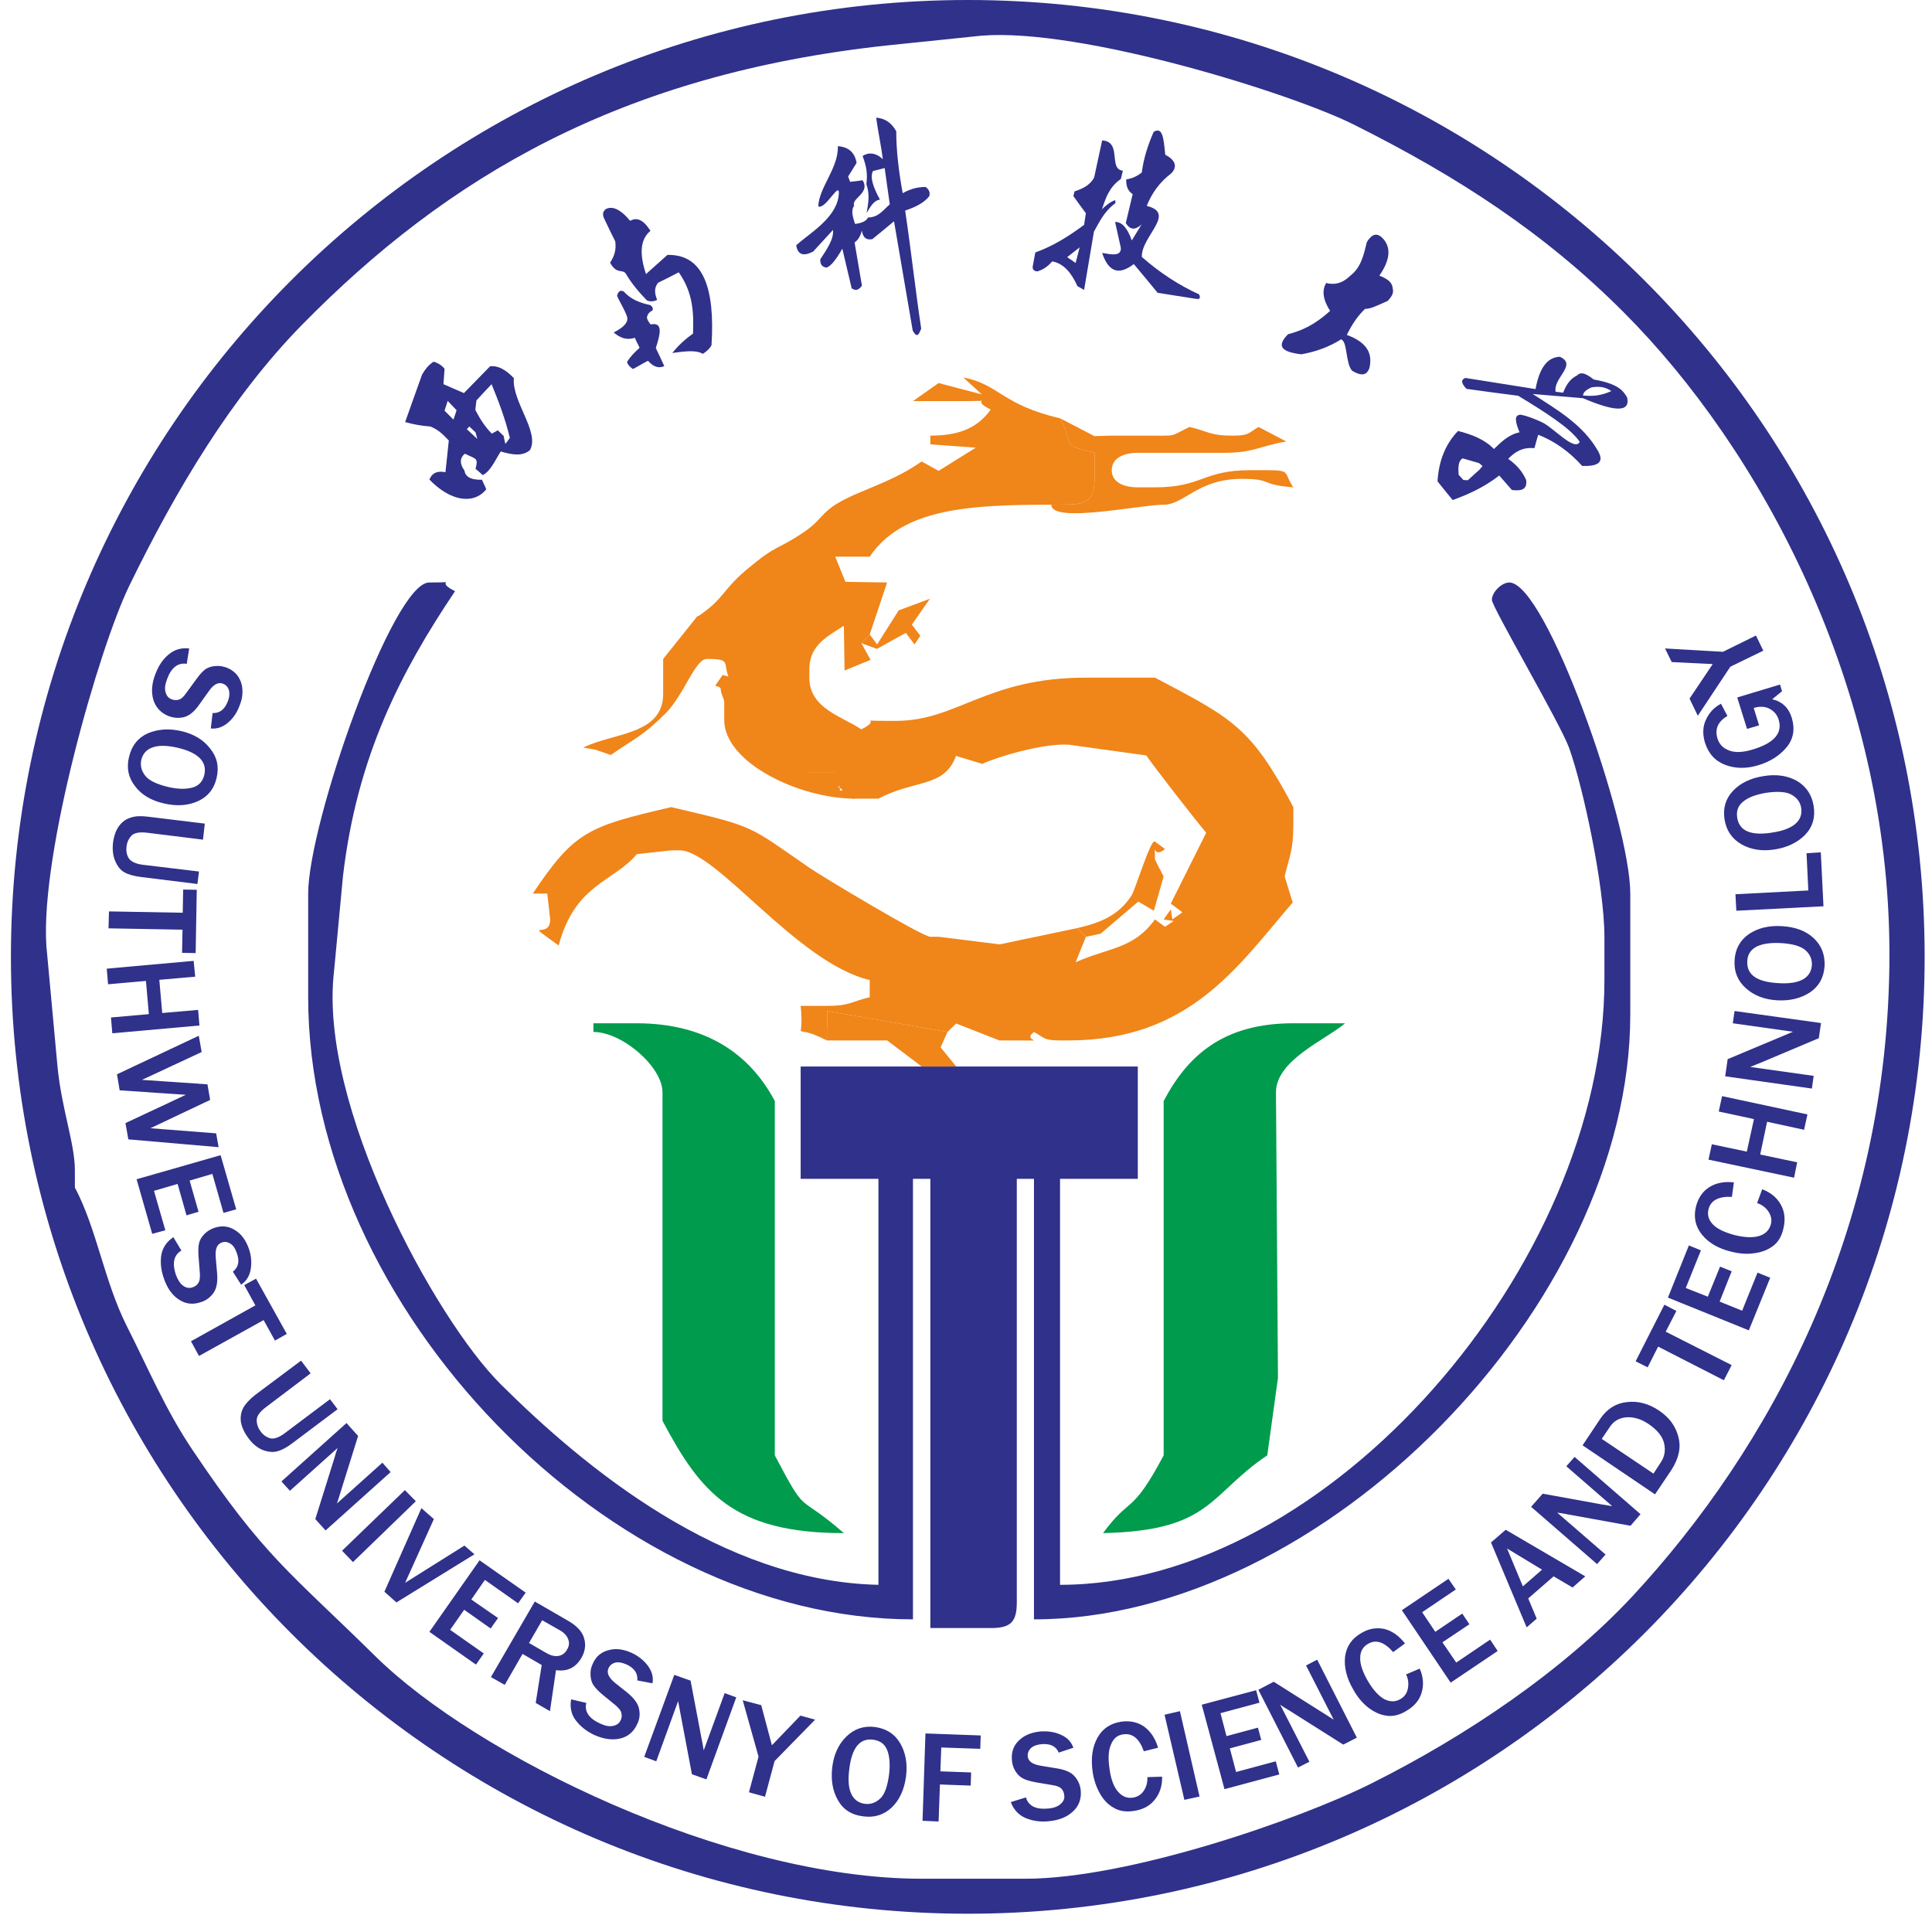 <?xml version="1.0" encoding="UTF-8"?>
<!DOCTYPE svg PUBLIC "-//W3C//DTD SVG 1.1//EN" "http://www.w3.org/Graphics/SVG/1.1/DTD/svg11.dtd">
<!-- Creator: CorelDRAW X8 -->
<svg xmlns="http://www.w3.org/2000/svg" xml:space="preserve" width="86.699mm" height="86.699mm" version="1.1" style="shape-rendering:geometricPrecision; text-rendering:geometricPrecision; image-rendering:optimizeQuality; fill-rule:evenodd; clip-rule:evenodd"
viewBox="0 0 8670 8670"
 xmlns:xlink="http://www.w3.org/1999/xlink">
 <defs>
  <style type="text/css">
   <![CDATA[
    .fil1 {fill:none}
    .fil2 {fill:#F08519}
    .fil3 {fill:#009B4C}
    .fil0 {fill:#2F318B}
    .fil4 {fill:#2F318B;fill-rule:nonzero}
   ]]>
  </style>
    <clipPath id="id0">
     <path d="M1633 1918l444 -465 455 435 -443 465 -456 -435z"/>
    </clipPath>
    <clipPath id="id1">
     <path d="M2494 1030l455 -231 366 721 -455 231 -366 -721z"/>
    </clipPath>
    <clipPath id="id2">
     <path d="M3466 594l659 -115 178 1024 -659 115 -178 -1024z"/>
    </clipPath>
    <clipPath id="id3">
     <path d="M4745 494l770 132 -137 797 -770 -133 137 -796z"/>
    </clipPath>
    <clipPath id="id4">
     <path d="M5992 952l420 204 -293 600 -420 -205 293 -599z"/>
    </clipPath>
    <clipPath id="id5">
     <path d="M6953 1354l447 535 -698 584 -447 -535 698 -584z"/>
    </clipPath>
 </defs>
 <g id="图层_x0020_1">
  <g id="_1044200640">
   <g>
   </g>
   <g style="clip-path:url(#id0)">
    <g id="_1042671248">
     <path class="fil0" d="M1818 1894c25,-71 51,-142 76,-213 13,-22 28,-43 52,-58 20,6 37,17 49,32 -2,23 -3,46 -5,69 30,13 61,27 92,40 39,-40 78,-80 117,-120 35,-5 71,15 107,53 -10,104 118,243 72,323 -35,30 -83,20 -131,6 -25,39 -46,90 -81,106 -10,-10 -21,-19 -32,-28 12,-49 6,-42 -48,-68 -23,19 -24,45 -2,75 4,26 24,43 79,42 7,18 12,24 19,43 -58,71 -163,52 -255,-44 10,-24 28,-41 72,-33 5,-47 10,-95 15,-142 -23,-25 -48,-50 -83,-63 -41,-3 -78,-10 -113,-20zm177 -51l14 -44 40 42 -14 42 -40 -40zm100 83l47 44 -8 -30 -28 -26 -11 12zm43 -129c23,-25 45,-49 68,-73 31,76 61,154 82,241 -6,9 -13,18 -20,27 -3,-12 -6,-24 -8,-36 -9,-8 -17,-16 -26,-25 -9,5 -18,10 -27,15 -30,-30 -54,-67 -74,-107 2,-14 3,-28 5,-42zm189 -643c24,24 47,47 71,71 20,37 17,68 11,98 47,41 61,6 83,24 39,31 85,59 129,81 14,1 29,-5 42,-18 -18,-21 -32,-43 -22,-73 25,-26 49,-51 73,-76 93,67 125,152 151,239 -23,33 -44,70 -58,112 47,-24 96,-50 130,-42 14,-17 22,-34 24,-50 -69,-244 -170,-373 -321,-315 -21,37 -42,75 -62,112 -57,-72 -78,-136 -46,-189 -40,-31 -75,-43 -101,-12 -64,-38 -99,-35 -120,-14 -15,24 2,38 16,52zm160 295c-1,-21 8,-27 22,-25 38,21 83,26 133,18 12,3 18,9 18,19 -10,10 -17,21 -14,38 6,11 16,18 26,25 51,-30 56,27 57,92 21,21 43,42 64,63 -19,17 -43,22 -77,3 -18,17 -34,39 -52,57 -15,-4 -28,-10 -35,-22 5,-24 15,-49 32,-78 -10,-12 -26,-24 -36,-36 -32,25 -62,23 -97,9 24,-24 49,-56 35,-82 -13,-25 -79,-74 -76,-81zm481 -608c-49,-72 -28,-192 -89,-270 38,-25 76,-23 111,10 2,24 4,48 6,72 7,5 14,9 21,14 14,-12 28,-25 41,-38 64,24 7,95 38,114 0,27 27,45 52,63 23,-23 33,-42 29,-58 38,-28 35,-67 43,-105 -38,-40 -76,-79 -114,-118 -12,14 -23,28 -35,42 4,32 47,59 102,85 -21,19 -16,52 -13,83 -19,-39 -39,-78 -77,-103 -25,-43 -49,-64 -89,-91 10,-29 39,-49 81,-43 -43,-44 -92,-88 -135,-132 35,-22 71,-21 109,-4 51,69 116,138 189,205 15,-34 37,-62 66,-83 20,1 32,9 38,24 -3,43 -24,80 -49,116 124,124 249,259 373,383 5,25 14,48 -25,31 -120,-115 -240,-230 -359,-346 -11,41 -21,82 -31,122 -19,21 -39,20 -61,-2 12,30 10,48 5,62 47,45 95,91 142,136 0,31 -14,36 -30,37 -46,-39 -93,-79 -139,-118 6,53 5,94 -7,111 -22,11 -34,0 -44,-14 -4,-54 -5,-110 -33,-140 -4,44 -9,88 -14,131 -19,40 -43,56 -78,23 15,-78 70,-198 24,-288 -44,-80 -10,83 -48,89zm465 -846c39,41 79,82 119,123 18,36 12,72 2,107 5,6 10,11 15,17 31,-1 63,-3 95,-4 13,12 25,24 38,35 4,83 3,166 -18,251 15,16 31,31 47,47 10,6 19,4 28,-7 10,-33 6,-57 0,-80 36,-38 91,-43 155,-32 10,-5 21,-11 31,-16 -64,-60 -128,-121 -192,-181 -23,-46 -50,-87 -53,-153 -4,-2 -8,-4 -11,-7 -7,24 -4,49 0,73 -31,-41 -64,-80 -66,-146 -8,-10 -17,-19 -25,-29 -43,52 -110,-70 -165,2zm98 -213c33,53 72,103 121,145 2,25 -1,49 -13,76 25,18 48,23 71,13 30,32 60,65 90,98 36,1 51,-17 44,-56 12,26 24,51 36,77 -58,-15 -95,-10 -111,16 37,14 74,29 111,43 34,21 1,52 -28,83 76,20 127,4 121,-91 56,-5 111,-11 167,-17 39,-42 78,-84 118,-127 12,-12 9,-20 -9,-24 -82,52 -176,93 -283,121 -79,-49 -75,-240 -177,-146 -34,-49 -56,-106 -60,-173 -9,-44 -42,-47 -85,-24 -67,-36 -112,-61 -113,-14zm244 564l48 55 -43 17 -5 -72zm274 -1010c49,30 100,58 122,116 23,48 17,84 -2,114 24,26 60,38 125,21 42,92 45,154 43,212 33,65 65,55 104,-30 8,-67 5,-131 -10,-190 17,-26 107,14 149,-5 44,-40 33,-60 13,-77 -54,-32 -112,-30 -174,51 -35,-34 -66,-71 -86,-113 7,-21 3,-51 -4,-108 -11,-20 -23,-37 -46,-38 -31,-7 -52,14 -73,40 -50,-65 -100,-88 -148,-68 -44,17 -39,44 -13,75zm426 -449c8,56 60,86 156,92 -5,106 -9,212 -14,318 10,21 26,17 48,-10 2,-78 3,-156 5,-234 60,-129 119,-252 174,-297 48,18 -51,125 -69,179 -12,37 -20,71 -22,97 4,33 39,19 79,-3 16,49 53,77 88,106 -38,44 -55,103 -63,168 60,46 136,72 235,67 25,-26 51,-51 76,-77 -32,-65 -69,-130 -133,-196 19,-21 39,-42 58,-64 0,-37 -6,-68 -50,-58 -39,21 -66,53 -87,91 -32,-26 -59,-55 -61,-112 -20,-3 -41,-6 -61,-9 20,-78 59,-148 117,-212 -6,-68 -26,-102 -79,-61 -106,79 -160,200 -218,317 -2,-75 -4,-150 -6,-226 40,-135 46,-220 -25,-196 -30,21 -57,48 -64,158 -31,49 -23,65 -10,76 18,29 48,44 84,53 0,11 0,23 0,34 -60,19 -131,-85 -158,-1zm161 -123c-10,0 -22,-3 -41,-34 -10,-40 -6,-65 7,-90 25,43 33,75 34,124zm341 505c12,19 43,16 76,9 7,-7 13,-15 20,-23 -1,-6 -1,-13 -1,-20 -18,-15 -36,-31 -54,-47 -6,-4 -12,-7 -17,-11 -4,6 -8,12 -12,18 -4,25 -8,49 -12,74z"/>
    </g>
   </g>
   <polygon class="fil1" points="1633,1918 2077,1453 2532,1888 2089,2353 "/>
   <g>
   </g>
   <g style="clip-path:url(#id1)">
    <g>
     <path class="fil0" d="M1991 1521c47,-58 95,-117 142,-175 20,-16 41,-31 68,-38 18,13 30,28 36,46 -9,22 -18,43 -28,64 25,23 49,46 74,68 50,-24 100,-49 150,-74 36,7 62,38 84,86 -44,95 30,268 -40,328 -43,17 -85,-8 -126,-37 -36,27 -73,69 -111,72 -7,-12 -14,-24 -21,-37 28,-41 20,-38 -23,-80 -28,11 -37,35 -26,71 -5,25 8,48 60,65 1,20 4,27 4,47 -78,48 -172,-5 -226,-126 17,-20 40,-30 78,-7 21,-43 42,-86 62,-129 -13,-32 -29,-63 -57,-88 -37,-16 -71,-35 -100,-56zm184 11l28 -36 23 52 -27 36 -24 -52zm66 111l30 58 3 -31 -18 -34 -15 7zm84 -107c29,-15 59,-31 88,-46 4,82 6,166 -2,254 -9,6 -19,13 -29,19 2,-12 3,-24 5,-36 -5,-11 -11,-21 -16,-32 -10,2 -20,3 -31,4 -18,-38 -28,-81 -34,-125 7,-13 13,-25 19,-38zm392 -543c14,30 29,60 44,90 6,42 -7,70 -23,96 30,55 56,26 71,50 25,43 60,84 94,119 13,6 29,6 46,-2 -10,-26 -16,-51 4,-77 31,-15 62,-31 93,-47 66,94 67,185 64,275 -34,24 -65,52 -93,87 53,-7 107,-15 137,4 19,-12 32,-25 39,-39 16,-254 -36,-409 -198,-405 -32,29 -64,57 -96,86 -29,-87 -28,-155 20,-194 -27,-43 -57,-65 -91,-45 -48,-57 -82,-66 -109,-53 -22,18 -11,36 -2,55zm53 331c6,-20 17,-22 29,-16 29,33 70,51 119,61 10,7 14,15 10,24 -11,6 -22,14 -25,32 2,12 9,21 17,31 57,-12 43,44 23,106 13,27 26,54 38,81 -23,10 -47,6 -73,-24 -23,11 -45,26 -68,37 -12,-9 -23,-18 -26,-32 13,-21 31,-41 56,-63 -5,-14 -16,-31 -21,-45 -39,12 -66,0 -95,-24 31,-16 65,-38 61,-66 -5,-28 -51,-97 -45,-102zm656 -414c-22,-84 37,-190 5,-284 45,-10 80,3 102,47 -6,23 -12,46 -19,69 5,7 11,14 16,21 17,-7 34,-15 51,-23 52,45 -25,92 -2,120 -9,26 10,52 27,77 30,-13 46,-28 48,-45 44,-14 55,-51 75,-85 -23,-49 -46,-99 -69,-148 -15,9 -30,18 -46,27 -7,31 24,72 67,115 -25,10 -31,43 -39,74 -5,-44 -11,-87 -39,-123 -9,-50 -24,-77 -54,-116 19,-24 54,-33 92,-13 -26,-56 -58,-114 -84,-170 40,-9 74,4 105,33 24,82 63,168 109,256 26,-27 56,-46 90,-56 19,7 28,18 28,35 -17,40 -50,67 -85,93 75,158 149,327 224,485 -3,25 -2,50 -34,21 -74,-149 -149,-297 -223,-445 -24,34 -47,69 -70,104 -24,14 -43,6 -57,-22 1,32 -6,48 -16,60 30,59 60,117 90,176 -11,29 -26,29 -41,25 -31,-53 -61,-105 -92,-158 -12,51 -26,90 -44,102 -25,3 -32,-11 -37,-27 15,-53 32,-106 16,-143 -19,39 -38,79 -57,118 -31,31 -59,39 -81,-4 40,-69 132,-164 118,-264 -14,-89 -36,75 -74,68zm719 -643c24,52 48,103 71,155 6,41 -12,72 -33,103 3,6 5,13 8,20 30,9 61,19 91,28 8,16 17,31 25,46 -24,80 -53,158 -101,231 10,20 19,39 29,59 7,10 17,11 28,4 21,-29 25,-53 27,-76 46,-24 100,-11 157,21 12,-2 23,-3 34,-5 -40,-78 -80,-156 -120,-235 -7,-50 -18,-98 0,-161 -3,-4 -5,-7 -8,-10 -15,20 -20,44 -24,69 -16,-49 -34,-98 -13,-160 -5,-12 -10,-24 -15,-36 -57,35 -80,-102 -156,-53zm163 -168c14,61 34,121 67,177 -7,24 -18,46 -38,67 17,26 38,38 63,36 17,41 35,81 52,122 34,14 54,1 60,-38 3,28 6,57 8,85 -50,-34 -86,-41 -109,-22 30,26 60,52 90,78 25,31 -17,49 -54,68 65,45 118,47 144,-45 54,13 109,27 163,40 51,-27 102,-54 153,-81 17,-8 16,-16 0,-25 -95,21 -196,28 -307,19 -58,-72 10,-251 -119,-197 -15,-57 -17,-118 1,-183 7,-44 -23,-58 -72,-50 -50,-57 -85,-96 -102,-51zm43 613l28 67 -47 2 19 -69zm595 -861c36,44 74,88 76,150 6,53 -12,84 -40,107 14,32 44,55 111,61 9,100 -9,160 -30,214 10,72 43,73 108,6 30,-60 48,-121 54,-183 24,-18 96,50 142,46 55,-23 51,-46 38,-69 -41,-48 -95,-65 -181,-9 -22,-45 -39,-90 -44,-136 14,-17 20,-46 32,-103 -3,-22 -9,-43 -30,-51 -27,-17 -54,-4 -82,14 -26,-79 -65,-117 -117,-114 -47,1 -52,28 -37,67zm551 -282c-11,55 27,101 116,139 -40,98 -79,197 -119,295 3,22 19,24 49,6 27,-73 55,-146 82,-219 99,-102 196,-198 263,-222 39,33 -89,100 -124,146 -24,31 -43,60 -54,84 -7,32 31,30 76,23 -1,52 24,90 48,129 -50,30 -86,80 -115,139 40,63 103,112 199,140 32,-15 65,-31 97,-47 -9,-72 -22,-145 -61,-229 26,-14 52,-27 77,-41 12,-35 17,-66 -29,-72 -43,7 -79,29 -112,57 -21,-34 -37,-71 -20,-125 -18,-10 -36,-20 -55,-30 46,-66 106,-119 181,-161 18,-66 10,-105 -54,-83 -126,39 -217,136 -311,227 24,-72 47,-144 70,-215 83,-115 116,-193 41,-194 -34,10 -70,27 -112,128 -46,36 -44,54 -35,68 7,33 31,57 61,78 -3,11 -7,22 -11,32 -63,-2 -95,-124 -148,-53zm193 -63c-11,-3 -21,-10 -28,-46 4,-41 16,-63 36,-82 9,48 6,82 -8,128zm153 590c5,22 35,29 68,34 9,-5 18,-10 27,-15 2,-7 4,-13 5,-20 -11,-20 -23,-41 -35,-62 -4,-5 -8,-11 -12,-16 -6,4 -11,8 -17,13 -12,22 -24,44 -36,66z"/>
    </g>
   </g>
   <polygon class="fil1" points="2494,1030 2949,799 3315,1520 2860,1751 "/>
   <g>
   </g>
   <g style="clip-path:url(#id2)">
    <g>
     <path class="fil0" d="M2121 1089c63,-42 125,-84 188,-126 24,-9 48,-17 76,-16 13,18 20,36 21,55 -15,18 -31,35 -46,53 17,29 34,58 51,87 55,-9 110,-18 165,-27 32,17 48,55 54,107 -69,77 -49,265 -133,302 -47,3 -79,-33 -110,-73 -43,16 -90,45 -127,37 -3,-14 -6,-28 -9,-42 38,-31 30,-30 1,-83 -30,2 -45,22 -46,59 -12,23 -6,49 39,81 -6,19 -5,26 -10,46 -89,23 -163,-55 -180,-187 23,-14 47,-17 78,16 32,-35 64,-70 97,-105 -4,-34 -10,-69 -29,-100 -31,-27 -58,-55 -80,-84zm173 65l37 -27 7 57 -36 26 -8 -56zm31 126l11 64 12 -29 -7 -38 -16 3zm111 -78c33,-6 65,-13 98,-19 -20,80 -43,161 -76,243 -11,3 -22,6 -33,9 5,-11 10,-22 15,-33 -2,-11 -4,-23 -6,-35 -10,-1 -21,-3 -31,-5 -6,-42 -3,-85 4,-130 10,-10 20,-20 29,-30zm534 -405c5,33 10,66 16,99 -6,42 -27,65 -50,86 13,61 46,41 53,68 12,49 32,98 55,142 11,9 26,13 44,11 -1,-27 0,-54 27,-72 34,-6 68,-12 103,-18 35,109 10,197 -20,282 -39,13 -77,30 -114,55 52,10 107,18 130,45 21,-7 38,-15 48,-27 90,-237 86,-401 -70,-444 -39,18 -78,35 -117,53 -3,-91 19,-155 76,-179 -14,-49 -35,-79 -74,-70 -30,-69 -59,-87 -89,-82 -25,10 -21,31 -18,51zm-46 332c12,-17 22,-16 32,-6 18,39 52,69 96,93 8,9 9,18 3,26 -13,2 -26,7 -33,23 -2,12 2,23 6,35 59,5 29,55 -9,108 5,29 9,59 14,88 -25,3 -48,-8 -64,-44 -25,4 -51,12 -76,15 -9,-12 -16,-24 -15,-38 19,-15 42,-30 72,-43 -1,-16 -6,-35 -7,-50 -41,0 -63,-19 -84,-51 34,-5 73,-16 78,-45 4,-28 -20,-107 -13,-111zm748 -203c4,-87 91,-171 88,-270 46,3 76,27 84,75 -12,20 -25,40 -38,61 3,8 6,16 9,24 18,-2 37,-4 56,-7 36,58 -52,81 -38,114 -16,23 -5,53 4,82 32,-4 52,-14 58,-29 47,0 68,-33 98,-59 -8,-54 -15,-108 -23,-163 -17,5 -34,9 -52,13 -16,28 2,76 31,129 -28,3 -43,32 -60,60 8,-43 15,-86 -1,-129 6,-50 0,-81 -17,-127 25,-17 60,-16 91,15 -8,-62 -22,-126 -30,-187 41,3 70,25 90,61 0,86 11,180 29,278 33,-19 67,-28 103,-28 16,12 21,26 16,42 -27,33 -67,50 -108,64 26,174 46,357 72,530 -10,23 -17,46 -38,9 -28,-163 -56,-327 -84,-491 -32,27 -64,53 -97,80 -27,6 -43,-7 -47,-38 -9,31 -21,45 -33,53 11,64 22,129 33,194 -18,25 -32,21 -46,12 -14,-59 -28,-119 -42,-178 -26,46 -51,79 -71,85 -25,-4 -28,-20 -28,-37 30,-46 62,-92 57,-132 -29,32 -59,64 -89,97 -39,20 -68,19 -76,-28 59,-54 174,-118 190,-218 13,-90 -57,61 -91,43zm877 -404c7,57 15,113 22,170 -7,40 -33,65 -62,88 1,7 1,14 2,22 26,17 52,35 79,53 3,17 6,34 10,51 -46,69 -97,135 -164,191 3,22 6,44 10,66 4,11 13,15 26,11 28,-21 39,-43 48,-64 51,-10 99,19 144,66 11,2 23,4 34,5 -15,-86 -31,-173 -47,-260 9,-50 12,-99 48,-154 -1,-4 -3,-8 -4,-12 -20,15 -33,37 -44,59 0,-52 -3,-103 35,-157 -1,-13 -2,-25 -4,-38 -65,16 -46,-122 -133,-97zm205 -113c-5,63 -4,126 11,189 -13,21 -30,39 -55,53 9,30 25,47 49,53 5,44 10,88 14,132 28,23 51,17 69,-18 -6,27 -11,55 -17,83 -38,-47 -71,-65 -99,-54 22,34 43,68 64,102 15,36 -30,42 -72,49 50,62 100,79 151,-1 48,29 97,58 145,86 56,-11 113,-21 170,-32 17,-3 20,-11 7,-25 -97,-7 -196,-30 -299,-71 -34,-86 83,-238 -56,-223 2,-59 18,-118 54,-175 19,-40 -5,-62 -53,-69 -33,-69 -54,-116 -83,-79zm-139 599l7 73 -45 -12 38 -61zm821 -649c22,53 46,106 29,166 -10,52 -36,77 -69,90 3,35 25,67 88,91 -21,99 -56,151 -92,196 -11,72 20,83 102,38 46,-49 81,-102 104,-159 29,-10 78,75 123,85 59,-6 62,-29 57,-54 -25,-59 -73,-91 -171,-63 -8,-49 -11,-97 -2,-142 18,-13 33,-38 61,-89 3,-22 4,-44 -14,-58 -20,-24 -51,-20 -82,-11 -2,-83 -29,-130 -79,-143 -45,-12 -58,12 -55,53zm609 -108c-26,50 -3,105 71,167 -67,82 -134,165 -200,248 -4,22 11,28 45,20 47,-62 95,-124 142,-186 125,-68 246,-131 317,-135 28,43 -115,70 -162,103 -32,23 -58,45 -76,65 -16,29 21,38 66,44 -16,49 -3,93 8,138 -57,13 -106,50 -151,98 21,72 67,138 149,193 36,-6 71,-11 107,-17 13,-71 22,-145 9,-236 29,-6 57,-11 86,-17 21,-30 35,-58 -7,-77 -43,-6 -84,4 -124,21 -10,-39 -14,-79 18,-125 -15,-15 -29,-30 -44,-45 63,-49 136,-83 221,-100 36,-58 39,-98 -28,-96 -132,0 -247,66 -364,126 44,-62 87,-124 130,-186 113,-84 168,-150 96,-173 -36,0 -74,5 -145,90 -54,21 -57,38 -53,55 -3,33 13,64 36,92 -7,9 -14,19 -20,28 -60,-21 -55,-147 -127,-95zm203 -3c-9,-6 -16,-16 -13,-52 16,-39 34,-56 59,-68 -5,49 -18,80 -46,120zm-26 609c-2,22 25,38 55,52 10,-2 20,-4 30,-7 4,-5 7,-11 11,-16 -5,-24 -10,-47 -15,-70 -3,-7 -5,-13 -7,-20 -7,3 -13,6 -20,8 -18,18 -36,35 -54,53z"/>
    </g>
   </g>
   <polygon class="fil1" points="3466,594 4125,479 4303,1503 3644,1618 "/>
   <g>
   </g>
   <g style="clip-path:url(#id3)">
    <g>
     <path class="fil0" d="M2469 348c73,-19 146,-37 219,-56 26,-1 52,0 77,11 7,20 7,40 1,58 -20,12 -40,23 -60,35 6,32 12,65 18,98 55,10 110,20 165,31 24,26 27,67 15,118 -91,50 -135,233 -227,240 -45,-13 -63,-58 -79,-106 -46,1 -100,12 -132,-7 2,-15 4,-29 5,-43 47,-17 39,-18 30,-78 -29,-8 -51,6 -64,41 -19,17 -22,43 10,88 -12,17 -14,24 -25,40 -92,-8 -135,-106 -106,-236 25,-5 49,0 67,41 42,-22 84,-44 127,-66 8,-34 14,-68 6,-104 -20,-36 -36,-71 -47,-105zm141 119l45 -13 -13 55 -43 13 11 -55zm-13 128l-11 65 21 -24 6 -38 -16 -3zm131 -36c33,5 66,11 98,16 -46,68 -94,136 -153,203 -12,-1 -23,-2 -34,-3 8,-8 16,-17 25,-26 2,-11 4,-23 6,-35 -9,-5 -18,-10 -27,-15 8,-41 26,-81 48,-121 12,-6 25,-12 37,-19zm639 -201c-6,33 -13,66 -19,98 -20,38 -47,53 -76,64 -8,62 30,54 27,83 -5,49 -2,102 5,151 7,13 20,22 38,26 7,-27 18,-51 49,-59 34,6 69,12 103,18 -4,114 -57,188 -114,258 -41,0 -83,3 -126,14 47,27 95,52 108,86 22,1 40,-2 54,-9 165,-193 216,-349 83,-442 -42,3 -85,7 -127,11 28,-87 70,-140 131,-144 4,-50 -6,-86 -46,-90 -5,-75 -26,-102 -56,-107 -27,1 -30,22 -34,42zm-156 297c18,-13 27,-8 34,5 3,43 25,83 59,120 4,11 2,20 -6,25 -14,-2 -27,-2 -39,11 -6,11 -6,23 -6,35 53,25 8,61 -45,98 -6,30 -12,59 -17,88 -25,-6 -42,-23 -45,-63 -25,-5 -52,-6 -77,-11 -4,-14 -7,-28 -1,-41 23,-8 49,-14 82,-17 5,-15 6,-34 11,-49 -39,-13 -54,-39 -62,-76 33,6 74,9 87,-16 14,-25 18,-108 25,-109zm774 61c32,-81 143,-131 174,-225 42,18 61,50 53,98 -18,15 -37,30 -56,45 0,8 0,17 0,26 18,4 37,8 55,12 15,67 -76,59 -73,95 -23,16 -23,47 -25,78 32,7 54,4 65,-8 44,16 75,-8 112,-23 11,-53 22,-107 33,-160 -18,-2 -35,-4 -53,-5 -25,20 -24,71 -15,131 -27,-6 -51,16 -76,36 22,-38 43,-76 43,-122 22,-44 26,-76 26,-124 29,-8 62,5 81,44 12,-61 21,-126 34,-186 38,16 58,47 65,88 -30,81 -50,173 -66,271 37,-6 72,-3 106,9 11,16 11,31 1,44 -37,22 -80,25 -124,25 -34,171 -76,351 -110,522 -17,19 -32,39 -39,-3 29,-164 58,-327 87,-491 -40,14 -79,28 -119,42 -27,-3 -38,-21 -32,-51 -18,26 -34,35 -49,38 -11,65 -22,130 -33,194 -26,18 -38,9 -48,-4 7,-60 14,-121 21,-181 -41,34 -75,56 -96,55 -22,-12 -20,-28 -14,-44 44,-33 89,-66 98,-105 -38,21 -77,41 -116,61 -43,7 -71,-4 -62,-51 73,-32 203,-53 252,-142 42,-80 -74,39 -100,11zm961 -86c-12,55 -24,111 -36,167 -20,36 -53,50 -88,62 -2,7 -3,14 -5,21 18,26 37,51 56,77 -3,17 -5,35 -8,52 -66,49 -136,94 -219,124 -4,22 -8,44 -12,65 0,12 7,19 21,20 33,-10 51,-27 67,-45 51,9 86,51 113,111 10,6 20,11 30,17 15,-87 29,-174 44,-261 25,-44 44,-89 97,-129 -1,-4 -1,-9 -1,-13 -24,8 -42,24 -60,41 17,-49 31,-98 85,-136 3,-12 6,-25 9,-37 -67,-7 -2,-130 -93,-136zm231 -38c-25,58 -45,117 -53,182 -19,15 -41,27 -70,31 -1,31 8,53 29,66 -10,44 -21,87 -31,130 19,31 42,33 71,6 -15,24 -29,48 -44,72 -20,-57 -45,-84 -75,-83 9,39 17,78 26,117 1,39 -43,29 -84,22 25,75 67,108 142,50 36,43 72,86 107,129 57,9 114,18 171,27 18,3 23,-3 15,-20 -88,-40 -174,-95 -257,-168 -3,-93 157,-196 22,-229 22,-55 56,-105 110,-146 31,-32 16,-61 -27,-84 -7,-75 -12,-127 -52,-102zm-332 518l-18 70 -38 -26 56 -44zm991 -335c3,57 8,115 -28,165 -27,46 -60,61 -96,62 -8,34 2,71 53,116 -53,85 -103,123 -153,153 -34,64 -9,85 84,70 60,-31 111,-69 152,-115 30,1 47,97 86,121 58,15 69,-6 72,-31 -3,-64 -38,-110 -139,-116 9,-49 22,-95 46,-135 21,-6 44,-25 87,-64 10,-20 18,-39 6,-59 -11,-29 -41,-35 -74,-38 26,-78 17,-132 -26,-161 -38,-27 -58,-8 -70,32zm610 103c-41,37 -37,97 11,180 -91,56 -181,111 -272,166 -11,20 1,31 36,35 65,-43 131,-85 196,-127 141,-22 276,-41 344,-21 12,49 -132,27 -187,43 -38,10 -70,22 -93,35 -25,22 7,43 47,64 -32,41 -35,87 -39,132 -58,-6 -116,12 -175,42 -5,75 16,152 75,232 36,7 71,13 107,20 36,-63 69,-129 88,-219 29,4 57,8 86,12 31,-20 53,-43 20,-74 -39,-21 -81,-25 -124,-22 4,-40 13,-79 59,-112 -9,-19 -18,-38 -26,-57 75,-26 156,-32 241,-20 53,-43 70,-79 6,-100 -124,-44 -255,-21 -384,-4 61,-43 123,-87 184,-130 135,-43 208,-86 149,-131 -34,-13 -72,-21 -167,35 -58,2 -67,17 -69,34 -13,31 -9,64 3,99 -9,7 -19,13 -28,19 -49,-39 -3,-156 -88,-131zm193 65c-6,-9 -10,-20 5,-54 28,-30 51,-41 78,-43 -21,44 -44,68 -83,97zm-230 564c-9,21 11,45 35,68 10,2 20,3 30,4 6,-4 11,-8 16,-12 3,-24 6,-47 9,-71 0,-7 0,-14 0,-21 -7,1 -14,1 -21,1 -23,10 -46,21 -69,31z"/>
    </g>
   </g>
   <polygon class="fil1" points="4745,494 5515,626 5378,1423 4608,1290 "/>
   <g>
   </g>
   <g style="clip-path:url(#id4)">
    <g>
     <path class="fil0" d="M3021 -266c75,3 150,5 225,8 25,6 50,14 72,32 0,21 -5,40 -16,56 -22,6 -45,11 -67,16 -4,33 -7,67 -10,100 49,25 99,50 149,75 16,33 7,73 -18,119 -102,22 -196,185 -286,166 -39,-25 -44,-73 -46,-123 -44,-13 -99,-17 -125,-45 6,-13 12,-26 18,-39 49,-3 42,-7 50,-67 -26,-15 -50,-8 -73,21 -23,12 -34,36 -15,88 -16,12 -20,19 -35,31 -86,-33 -100,-139 -36,-256 26,2 47,14 53,58 47,-9 93,-18 140,-28 17,-30 33,-61 35,-98 -9,-40 -14,-78 -15,-114zm102 154l46 0 -28 50 -44 0 26 -50zm-49 119l-28 59 26 -17 17 -34 -15 -8zm136 3c30,14 60,28 90,42 -63,53 -128,105 -204,152 -11,-4 -21,-8 -32,-12 10,-6 21,-12 31,-18 5,-11 11,-21 16,-32 -7,-7 -15,-14 -22,-22 20,-37 48,-71 80,-103 14,-2 27,-5 41,-7zm670 -15c-15,30 -31,60 -46,89 -29,31 -60,37 -90,41 -25,56 13,60 2,86 -18,46 -30,98 -38,147 3,14 13,26 30,35 14,-23 31,-43 63,-43 32,15 63,31 94,46 -35,109 -107,165 -181,217 -40,-13 -80,-21 -125,-22 37,38 77,77 79,112 21,7 39,10 55,7 212,-140 305,-274 204,-402 -42,-8 -85,-16 -127,-24 52,-76 107,-116 167,-101 18,-48 18,-85 -19,-100 17,-73 3,-105 -23,-119 -27,-7 -36,13 -45,31zm-233 242c20,-7 28,0 31,14 -9,42 1,86 23,131 1,12 -4,20 -13,23 -12,-6 -25,-10 -40,-1 -9,9 -12,21 -16,32 44,39 -9,61 -70,82 -14,27 -28,53 -42,80 -21,-13 -33,-34 -25,-73 -22,-12 -48,-20 -70,-32 -1,-15 0,-29 10,-40 24,-2 51,0 83,7 9,-13 16,-31 24,-44 -33,-24 -40,-53 -38,-91 31,16 69,30 89,9 20,-20 47,-98 54,-97zm726 274c54,-68 174,-85 230,-167 35,30 45,66 24,110 -22,9 -45,18 -67,27 -2,8 -5,16 -7,25 16,9 33,18 49,27 -4,68 -89,35 -97,70 -26,9 -35,40 -45,69 29,15 50,19 64,10 38,28 75,13 114,9 26,-48 51,-96 77,-144 -17,-7 -33,-14 -50,-20 -29,12 -42,62 -51,122 -24,-14 -53,1 -83,14 32,-31 63,-62 75,-106 34,-37 47,-65 60,-112 31,0 59,22 65,65 30,-55 56,-115 86,-169 31,26 42,61 37,103 -51,69 -96,151 -139,241 37,5 70,17 99,38 6,19 2,34 -11,44 -42,10 -84,1 -126,-12 -80,156 -171,316 -252,471 -21,13 -41,28 -36,-14 73,-149 147,-298 220,-447 -42,3 -83,5 -125,8 -26,-12 -31,-31 -17,-59 -25,20 -42,24 -57,23 -29,59 -58,118 -87,177 -29,10 -38,-2 -45,-17 24,-56 48,-112 71,-169 -48,22 -88,34 -108,27 -17,-18 -10,-32 0,-46 51,-20 104,-38 123,-73 -43,8 -85,17 -128,26 -44,-7 -67,-24 -46,-67 79,-10 210,6 282,-66 63,-65 -82,17 -99,-18zm947 187c-27,50 -54,100 -81,150 -29,29 -65,34 -102,35 -4,7 -8,13 -12,19 11,30 22,60 33,90 -8,15 -15,31 -22,47 -78,29 -157,53 -245,58 -10,20 -20,40 -30,59 -3,12 2,20 15,25 35,0 56,-11 76,-24 47,22 69,73 78,138 8,8 16,16 24,25 39,-80 77,-159 115,-238 36,-36 68,-74 129,-97 1,-4 2,-9 3,-13 -25,1 -47,11 -69,23 30,-43 57,-86 120,-107 6,-11 13,-22 19,-33 -63,-25 34,-126 -51,-157zm232 29c-40,48 -76,100 -102,160 -22,9 -47,14 -76,10 -10,29 -7,53 10,71 -22,39 -44,77 -66,116 9,35 31,43 66,25 -21,19 -42,39 -62,58 -4,-61 -20,-94 -49,-101 -3,39 -5,79 -8,119 -10,38 -49,16 -87,-2 4,79 34,122 123,88 22,51 44,103 67,154 52,24 104,49 156,73 16,9 23,4 20,-15 -74,-63 -141,-140 -200,-233 23,-90 206,-144 85,-214 37,-47 84,-85 147,-109 39,-22 32,-54 -3,-88 14,-75 25,-126 -21,-112zm-464 404l-37 62 -29 -36 66 -26zm1046 -45c-14,56 -25,113 -74,151 -38,37 -74,42 -109,33 -17,30 -18,69 18,125 -75,68 -133,90 -189,105 -51,52 -33,79 60,90 67,-12 126,-34 178,-67 30,9 19,107 50,141 51,30 67,13 77,-11 15,-62 -5,-115 -101,-150 22,-45 48,-85 82,-117 22,1 49,-12 102,-36 15,-17 28,-33 22,-55 -2,-32 -30,-46 -60,-58 47,-68 53,-122 20,-162 -30,-36 -54,-24 -76,11zm557 270c-50,24 -64,83 -41,176 -102,28 -205,56 -307,84 -16,15 -8,29 24,42 75,-22 150,-44 225,-66 141,18 276,37 336,76 -3,51 -135,-11 -192,-11 -39,-1 -73,1 -99,7 -30,14 -6,44 27,75 -42,30 -57,73 -74,116 -54,-22 -115,-21 -180,-9 -26,71 -27,151 8,244 32,16 64,33 96,49 52,-50 103,-105 146,-186 26,12 53,24 79,36 35,-11 63,-26 40,-66 -32,-30 -71,-46 -113,-55 15,-38 35,-73 88,-91 -3,-21 -6,-42 -9,-62 80,-4 159,12 237,48 63,-27 90,-56 34,-94 -107,-77 -239,-91 -368,-112 71,-24 142,-49 214,-73 141,-3 224,-24 179,-85 -29,-21 -64,-39 -170,-12 -57,-15 -69,-3 -76,14 -21,25 -27,58 -25,95 -10,4 -21,7 -32,11 -36,-52 41,-151 -47,-151zm166 116c-3,-10 -4,-22 20,-50 36,-21 60,-25 88,-20 -33,36 -62,54 -108,70zm-378 478c-14,17 -2,45 14,75 9,4 19,8 28,12 6,-2 13,-5 19,-7 9,-22 19,-44 29,-66 1,-6 3,-13 5,-20 -7,-1 -14,-3 -20,-5 -25,4 -50,7 -75,11z"/>
    </g>
   </g>
   <polygon class="fil1" points="5992,952 6412,1156 6119,1756 5699,1551 "/>
   <g>
   </g>
   <g style="clip-path:url(#id5)">
    <g>
     <path class="fil0" d="M4311 -1377c67,33 135,66 202,99 21,16 40,34 53,59 -9,20 -21,35 -38,45 -22,-4 -45,-9 -68,-13 -17,29 -33,58 -50,87 35,43 71,87 106,130 1,36 -23,69 -65,100 -102,-21 -254,90 -329,36 -26,-39 -10,-85 9,-132 -35,-29 -84,-55 -96,-91 10,-10 21,-19 32,-29 46,17 41,11 72,-40 -17,-25 -41,-29 -74,-11 -26,1 -46,19 -50,74 -20,5 -26,9 -45,14 -64,-65 -34,-168 72,-249 23,13 38,33 25,75 46,11 92,21 139,32 28,-20 55,-42 72,-75 8,-41 19,-78 33,-111zm30 182l42 19 -46 34 -40 -18 44 -35zm-93 90l-50 42 31 -5 30 -25 -11 -12zm123 57c22,25 43,51 65,76 -80,22 -160,43 -249,55 -8,-8 -16,-16 -24,-24 12,-1 24,-2 36,-4 9,-7 18,-15 27,-22 -3,-10 -7,-20 -11,-29 34,-26 73,-46 115,-62 14,4 27,7 41,10zm617 260c-26,21 -52,42 -78,63 -39,16 -70,9 -99,0 -46,42 -12,60 -33,80 -35,34 -68,77 -94,118 -3,15 1,29 12,44 23,-15 46,-26 76,-13 22,27 44,54 67,80 -77,86 -165,107 -254,124 -31,-27 -65,-52 -105,-71 18,50 38,102 26,135 16,15 32,25 47,29 251,-41 391,-127 350,-284 -35,-25 -70,-49 -105,-74 78,-48 144,-62 194,-24 35,-36 51,-70 23,-99 45,-60 46,-95 27,-118 -22,-17 -38,-3 -54,10zm-310 126c21,1 25,11 22,25 -26,35 -35,79 -33,130 -4,11 -11,16 -21,15 -9,-10 -19,-19 -36,-17 -12,5 -20,14 -28,23 25,53 -33,52 -97,46 -24,19 -47,37 -71,56 -14,-20 -16,-45 7,-77 -16,-20 -36,-38 -51,-58 6,-14 12,-27 25,-32 23,8 47,21 74,40 13,-8 26,-22 40,-31 -22,-35 -16,-64 2,-98 21,27 50,55 77,45 27,-11 83,-71 90,-67zm550 547c77,-41 193,-7 278,-59 20,41 15,78 -23,110 -24,-1 -48,-2 -71,-3 -6,7 -12,13 -17,20 11,15 22,30 33,45 -31,60 -95,-4 -117,25 -27,-3 -48,21 -69,44 20,25 38,37 54,36 24,40 63,42 100,54 44,-33 87,-67 130,-100 -13,-13 -25,-26 -38,-39 -32,-1 -64,39 -96,91 -16,-23 -49,-21 -81,-22 41,-15 82,-30 111,-65 46,-20 70,-41 101,-79 28,14 44,45 33,86 49,-37 98,-82 147,-119 18,37 13,73 -8,109 -75,42 -150,99 -226,164 33,19 58,44 76,75 -3,20 -13,31 -29,35 -42,-7 -76,-33 -110,-61 -137,108 -285,218 -422,327 -25,3 -49,8 -27,-28 127,-106 255,-212 383,-319 -39,-14 -78,-29 -117,-44 -19,-20 -16,-41 9,-60 -32,8 -49,5 -63,-2 -50,42 -100,84 -151,126 -31,-3 -34,-18 -34,-34 45,-41 89,-83 134,-125 -53,0 -94,-5 -109,-20 -9,-23 3,-33 18,-42 54,3 110,8 142,-16 -42,-10 -85,-19 -128,-29 -37,-24 -51,-49 -14,-80 76,24 189,91 284,56 84,-35 -81,-19 -83,-57zm788 556c-45,35 -90,70 -135,104 -38,15 -73,5 -107,-9 -6,4 -12,8 -18,12 -3,32 -5,64 -8,95 -13,12 -26,23 -39,35 -82,-5 -165,-16 -247,-47 -17,14 -34,28 -52,42 -7,9 -6,18 4,28 32,14 56,13 79,9 34,40 33,95 15,158 4,11 8,22 12,32 68,-56 135,-113 202,-170 48,-18 92,-40 158,-36 2,-3 5,-7 8,-10 -24,-10 -48,-9 -73,-8 44,-26 87,-54 153,-48 11,-8 21,-15 31,-23 -47,-48 82,-101 17,-164zm201 121c-57,28 -111,60 -158,105 -25,-1 -49,-7 -74,-22 -21,23 -28,46 -21,69 -35,26 -71,53 -107,79 -6,36 11,52 50,50 -27,9 -53,18 -80,27 21,-56 20,-94 -3,-112 -19,35 -38,70 -56,106 -25,31 -52,-6 -79,-38 -29,74 -19,126 76,131 0,55 -1,111 -2,167 38,44 76,88 113,131 12,14 20,13 25,-5 -42,-88 -72,-186 -88,-295 58,-73 247,-47 165,-160 53,-28 111,-44 179,-40 44,-4 51,-36 33,-82 44,-62 74,-104 27,-111zm-589 180l-59 42 -12 -45 71 3zm973 386c-35,45 -69,92 -129,108 -50,17 -85,7 -113,-15 -28,21 -44,56 -34,122 -96,31 -158,27 -216,18 -68,26 -62,59 19,107 65,16 129,20 190,12 23,20 -27,104 -13,148 35,48 56,39 75,22 39,-50 43,-108 -31,-178 39,-32 79,-59 123,-74 20,10 49,10 108,9 20,-9 39,-19 42,-41 11,-30 -8,-54 -32,-77 71,-44 99,-90 85,-140 -12,-46 -39,-44 -74,-21zm399 473c-56,2 -92,50 -109,145 -105,-17 -210,-33 -315,-50 -21,8 -19,24 5,49 77,11 155,21 232,31 122,74 237,147 276,207 -23,45 -118,-65 -171,-89 -35,-16 -67,-28 -93,-33 -34,0 -23,37 -6,79 -51,11 -82,44 -115,75 -40,-42 -97,-65 -161,-81 -52,54 -86,127 -92,226 22,28 45,56 68,84 68,-25 136,-54 209,-110 19,22 38,43 57,65 37,4 69,2 64,-44 -17,-41 -46,-71 -81,-96 29,-29 61,-53 118,-48 5,-20 11,-40 17,-60 74,29 140,76 197,140 68,2 104,-14 69,-71 -67,-115 -181,-181 -291,-252 75,6 150,13 226,19 129,55 214,70 198,-3 -18,-32 -42,-62 -150,-81 -46,-37 -63,-30 -75,-18 -30,14 -49,42 -62,77 -11,-1 -23,-3 -34,-4 -12,-62 99,-121 19,-157zm104 174c1,-10 5,-22 39,-37 41,-6 65,1 88,17 -45,20 -78,24 -127,20zm-540 282c-20,10 -21,41 -18,74 7,8 14,15 21,23 7,0 13,1 20,1 18,-16 35,-32 53,-48 4,-5 9,-11 13,-16 -5,-4 -11,-9 -16,-13 -25,-7 -49,-14 -73,-21z"/>
    </g>
   </g>
   <polygon class="fil1" points="6953,1354 7400,1889 6702,2473 6255,1938 "/>
   <path class="fil0" d="M4343 0c2371,0 4294,1923 4294,4294 0,2371 -1923,4294 -4294,4294 -2371,0 -4294,-1923 -4294,-4294 0,-2371 1923,-4294 4294,-4294zm-363 204c-1192,129 -1971,587 -2627,1256 -314,321 -562,736 -772,1167 -136,278 -400,1199 -373,1617l50 542c18,189 78,346 78,465l0 78c98,185 131,418 232,620 96,189 174,377 296,558 323,481 435,546 820,925 451,445 1575,999 2452,999l465 0c464,0 1231,-266 1552,-427 426,-213 860,-505 1174,-842 607,-655 1152,-1636 1152,-2880 0,-1207 -583,-2270 -1192,-2880 -355,-356 -744,-609 -1212,-843 -284,-142 -1223,-434 -1669,-399l-426 44z"/>
   <path class="fil0" d="M4291 4786l-155 0 -543 0 0 504 349 0 0 1822c-703,-15 -1320,-527 -1696,-901 -292,-291 -818,-1251 -747,-1852l40 -426c63,-541 262,-921 503,-1280 -102,-51 32,-39 -116,-39 -164,0 -543,1082 -543,1396l0 465c0,1393 1352,2792 2714,2792l0 -1977 78 0 0 2016 271 0c90,0 117,-27 117,-116l0 -1900 77 0 0 1977c1298,0 2676,-1409 2676,-2714l0 -543c0,-320 -378,-1396 -543,-1396 -34,0 -78,43 -78,78 0,32 306,553 346,663 63,174 159,623 159,849l0 194c0,1275 -1236,2714 -2443,2714l0 -1822 349 0 0 -504 -815 0z"/>
   <path class="fil2" d="M4873 4204l-39 -39 -348 73 -272 -34 -39 0c-35,0 -492,-274 -543,-310 -279,-192 -236,-182 -620,-272 -372,87 -433,107 -621,388l65 0 13 116c0,96 -134,-8 38,117 74,-277 245,-284 351,-410l154 -17 38 0c165,0 528,506 853,582l0 77c-87,21 -89,39 -193,39l-117 0c20,185 -53,66 117,155l3 -132 539 94 39 -38 194 76 78 0c156,0 17,7 77,-38 48,26 42,38 117,38l38 0c545,0 762,-336 1006,-619l-36 -117c21,-91 39,-115 39,-233l0 -78c-191,-360 -272,-397 -621,-581l-77 0 -233 0c-447,0 -576,194 -853,194l-39 0c-148,0 -14,-12 -116,38 -84,-58 -233,-92 -233,-232l0 -39c0,-110 89,-150 155,-194l3 201 117 -48 -42 -75 38 -39 78 -233 -187 -3 -46 -113 155 0c146,-217 449,-233 815,-233 124,-3 194,13 194,-116l0 -117c-162,-43 -83,-17 -155,-155 -261,-60 -274,-153 -434,-183l83 76 -194 -51 -115 81 233 0c148,0 14,-12 116,38 -57,79 -136,117 -271,117l0 39 204 15 -167 104 -76 -42c-89,62 -166,92 -285,142 -179,76 -141,107 -248,178 -128,85 -112,47 -257,169 -109,93 -94,126 -218,209l0 155c83,-39 194,-73 194,78l0 233c0,125 168,232 310,232l116 0c72,192 -79,-32 78,117l116 0c164,-87 296,-48 348,-192l118 36c65,-31 275,-94 389,-86l347 48c40,58 222,292 269,347l-159 318 52 39 -45 32 -7 -45 -32 45 45 7 -39 26 -45 -33c-97,133 -201,124 -356,192l46 -114z"/>
   <path class="fil3" d="M5726 4902c0,-145 224,-236 310,-310l-232 0c-312,0 -473,142 -582,349l0 77 0 1435 0 78c-145,273 -149,181 -272,349 489,-11 474,-173 737,-349l48 -348 -9 -1281z"/>
   <path class="fil3" d="M2663 4631c129,0 310,156 310,271l0 1396 0 78c171,322 318,504 814,504 -217,-189 -160,-65 -310,-349l0 -78 0 -1435 0 -77c-111,-210 -308,-349 -621,-349l-193 0 0 39z"/>
   <path class="fil2" d="M4718 2265c0,86 397,0 504,0 92,0 154,-116 349,-116 146,0 73,25 233,38 -46,-65 -6,-77 -117,-77l-77 0c-212,0 -215,77 -427,77l-77 0c-64,0 -117,-23 -117,-77 0,-54 53,-78 117,-78l387 0c134,0 151,-28 279,-51l-124 -65c-47,27 -41,39 -116,39 -105,0 -107,-19 -194,-39 -93,45 -50,39 -194,39l-155 0 -78 2 -154 -80c72,138 -7,112 155,155l0 117c0,129 -70,113 -194,116z"/>
   <path class="fil2" d="M3837 3584c-159,-151 -6,75 -78,-118l-118 0c-143,0 -313,-108 -313,-235l0 -234c0,-152 -112,-119 -196,-79l0 -156 -156 195 0 79 0 78c0,185 -226,174 -359,241l54 9 70 24c108,-75 144,-85 245,-186 84,-83 133,-245 186,-245 110,0 72,17 97,79l-26 -7 -32 46c-7,6 22,3 23,16 2,29 16,41 16,62l0 78c0,191 336,353 587,353z"/>
   <polygon class="fil2" points="3710,4669 3981,4669 4136,4786 4291,4786 4221,4700 4252,4631 3713,4537 "/>
   <path class="fil2" d="M4834 4165l39 39 66 -14 169 -144 70 41 44 -154c-1,-1 -39,-73 -39,-78 0,-93 -12,4 45,-45l-45 -33c-18,-18 -87,214 -106,243 -57,87 -135,120 -243,145z"/>
   <polygon class="fil2" points="3903,2847 3865,2886 3935,2912 4065,2840 4104,2892 4130,2853 4092,2803 4173,2687 4033,2739 3936,2892 "/>
   <path class="fil4" d="M849 2910l-11 69c-39,-6 -69,16 -88,68 -9,23 -12,43 -7,59 4,16 13,27 27,32 10,4 21,5 31,2 11,-2 22,-12 34,-29l46 -63c15,-21 29,-36 41,-45 13,-8 27,-13 44,-14 18,-2 34,1 51,7 33,13 54,35 65,67 10,32 8,67 -7,104 -12,32 -29,57 -53,77 -23,19 -48,28 -76,25l8 -69c32,1 54,-16 68,-52 8,-20 9,-37 5,-52 -5,-14 -13,-23 -27,-28 -20,-8 -42,3 -63,34l-40 56c-23,34 -47,54 -71,60 -23,6 -46,4 -68,-4 -36,-14 -59,-39 -70,-74 -10,-35 -7,-74 10,-117 14,-36 33,-65 59,-86 26,-22 56,-31 92,-27zm-270 487c12,-51 40,-86 84,-106 45,-19 95,-23 151,-10 56,13 99,39 129,78 31,38 41,82 29,132 -11,49 -39,84 -83,104 -44,20 -94,24 -151,11 -59,-13 -103,-39 -132,-78 -30,-38 -39,-82 -27,-131zm55 13c-5,25 0,48 17,70 16,22 51,39 105,52 44,10 80,10 108,2 29,-8 46,-28 53,-57 13,-59 -27,-100 -122,-122 -46,-10 -83,-11 -110,-1 -27,9 -44,28 -51,56zm252 557l-250 -31c-34,-4 -59,-11 -77,-21 -17,-9 -31,-26 -41,-49 -11,-24 -14,-51 -11,-83 4,-31 13,-57 27,-76 14,-19 32,-32 53,-38 20,-7 46,-8 77,-4l255 31 -8 72 -250 -31c-35,-4 -58,0 -71,13 -12,13 -20,29 -22,48 -3,22 1,40 11,55 10,14 31,24 64,28l250 30 -7 56zm-399 199l2 -76 331 6 2 -104 61 1 -5 284 -61 -1 2 -104 -332 -6zm17 471l-6 -71 170 -15 -13 -149 -170 15 -6 -70 390 -35 7 71 -161 14 13 149 161 -14 6 70 -391 35zm477 511l-405 -35 -13 -73 271 -127 -297 -20 -12 -72 367 -173 13 73 -268 125 294 20 12 70 -268 127 295 23 11 62zm-298 389l-70 -245 377 -108 70 243 -57 16 -50 -175 -102 30 40 140 -54 16 -40 -141 -106 31 51 177 -59 16zm95 15l36 60c-34,20 -42,56 -25,108 9,24 20,41 33,50 14,10 28,12 42,7 10,-3 19,-9 25,-18 7,-9 9,-24 8,-44l-6 -77c-2,-27 -1,-47 3,-62 4,-14 12,-27 24,-39 12,-12 27,-21 44,-27 33,-11 64,-8 92,10 29,17 49,45 63,84 11,32 13,63 8,92 -5,30 -19,53 -43,69l-37 -58c25,-20 31,-47 18,-83 -7,-21 -17,-36 -29,-43 -13,-8 -26,-10 -39,-5 -21,7 -30,29 -27,66l6 69c4,41 -2,72 -16,91 -14,20 -33,34 -55,41 -37,13 -70,9 -100,-11 -31,-20 -53,-52 -68,-96 -13,-37 -16,-72 -11,-105 6,-32 24,-59 54,-79zm115 533l-36 -66 289 -161 -50 -91 53 -29 138 248 -53 30 -51 -92 -290 161zm622 239l-201 151c-27,21 -51,33 -70,38 -19,5 -41,3 -65,-6 -24,-10 -45,-27 -64,-53 -19,-25 -30,-50 -34,-73 -3,-23 1,-45 11,-64 11,-19 29,-38 53,-57l206 -154 43 57 -201 152c-28,21 -41,40 -41,58 0,18 6,35 17,50 13,18 29,28 46,32 17,3 39,-5 65,-25l201 -151 34 45zm-54 544l-46 -51 87 -278c1,-4 3,-11 6,-21 2,-4 4,-11 7,-20l-214 192 -38 -42 292 -262 52 58 -80 256c-1,3 -5,18 -15,47l204 -183 37 42 -292 262zm123 142l-49 -51 282 -272 49 50 -282 273zm195 181l-54 -48 166 -375 56 49 -129 286 266 -167 45 39 -350 216zm357 279l-209 -147 225 -321 207 145 -34 48 -149 -105 -61 88 120 83 -33 47 -119 -84 -63 90 151 106 -35 50zm332 209l-64 -37 27 -170 -86 -50 -80 139 -62 -35 197 -339 147 85c41,23 66,50 74,79 9,30 5,60 -12,89 -26,44 -63,62 -114,55l-27 184zm-94 -306l76 44c22,13 41,17 57,14 16,-3 29,-12 38,-29 9,-15 11,-30 5,-45 -5,-15 -17,-29 -36,-40l-81 -46 -59 102zm189 253l68 16c-9,38 11,69 61,92 23,11 43,15 59,11 16,-3 28,-11 34,-25 5,-9 6,-20 4,-30 -1,-11 -10,-23 -26,-37l-60 -49c-20,-17 -34,-32 -42,-45 -7,-13 -11,-28 -11,-45 -1,-17 3,-34 11,-50 14,-31 38,-51 71,-59 32,-9 67,-4 104,13 30,14 54,34 72,58 18,25 25,51 20,78l-68 -13c3,-31 -13,-55 -47,-71 -20,-9 -37,-12 -52,-9 -14,4 -24,12 -30,25 -10,20 0,42 29,66l54 43c32,26 50,51 54,75 5,24 2,47 -9,68 -16,35 -42,56 -77,64 -36,8 -75,2 -117,-17 -35,-17 -62,-39 -82,-66 -20,-27 -26,-58 -20,-93zm607 359l-65 -23 -54 -286c-1,-5 -2,-12 -4,-22 -1,-4 -2,-11 -4,-20l-98 270 -54 -20 135 -368 73 26 50 264c1,3 4,19 9,49l94 -257 52 19 -134 368zm263 78l-72 -20 43 -160 -71 -253 83 22 48 180 128 -133 66 18 -182 186 -43 160zm441 88c-52,-6 -90,-30 -114,-73 -24,-42 -32,-92 -25,-149 7,-56 28,-102 63,-136 36,-35 78,-49 128,-43 51,7 89,31 113,72 25,42 34,92 27,149 -8,60 -29,106 -64,140 -35,33 -78,47 -128,40zm8 -56c25,3 48,-5 68,-24 20,-18 33,-55 40,-110 5,-45 2,-81 -9,-108 -11,-27 -32,-42 -63,-46 -60,-8 -96,37 -107,134 -6,47 -3,83 9,109 13,27 33,41 62,45zm330 79l-72 -3 13 -392 248 9 -2 60 -175 -6 -4 107 138 5 -2 59 -138 -5 -6 166zm324 -87l68 -21c11,38 44,55 99,50 25,-2 44,-9 56,-20 13,-11 19,-24 17,-38 -1,-11 -4,-21 -11,-29 -7,-9 -21,-15 -41,-18l-77 -13c-26,-5 -46,-11 -58,-18 -13,-7 -24,-18 -33,-33 -9,-15 -14,-31 -15,-49 -3,-35 7,-64 31,-87 24,-24 57,-37 97,-41 34,-2 64,2 92,15 28,12 46,31 56,58l-66 22c-12,-29 -38,-41 -76,-38 -22,2 -38,8 -49,18 -10,10 -15,22 -14,37 2,22 22,36 59,42l67 11c42,6 70,19 85,37 16,19 25,40 27,64 3,38 -9,70 -36,94 -27,25 -63,39 -109,43 -39,4 -73,-2 -104,-15 -31,-14 -52,-37 -65,-71zm613 -112l66 -2c1,39 -9,73 -32,102 -22,29 -54,46 -96,52 -36,5 -66,0 -90,-15 -25,-14 -46,-36 -62,-65 -16,-29 -27,-62 -32,-98 -8,-60 -1,-110 22,-151 23,-41 59,-65 108,-72 38,-5 72,2 101,22 29,21 50,52 63,95l-64 16c-20,-57 -51,-82 -92,-76 -26,3 -44,18 -55,45 -12,26 -14,62 -7,109 6,47 19,81 38,103 19,22 41,31 67,27 20,-3 37,-13 49,-31 12,-18 17,-39 16,-61zm234 87l-68 15 -89 -382 69 -16 88 383zm358 -99l-246 66 -102 -379 244 -65 15 56 -175 47 27 103 141 -38 15 55 -141 38 28 106 178 -48 16 59zm348 -165l-61 31 -247 -156c-4,-2 -10,-6 -18,-11 -4,-3 -10,-6 -18,-12l131 256 -51 26 -178 -349 69 -36 228 144c2,1 15,10 41,26l-124 -243 50 -26 178 350zm221 -284l61 -26c16,36 19,72 9,107 -10,35 -34,63 -71,84 -30,18 -60,25 -89,20 -28,-4 -55,-17 -81,-37 -26,-21 -48,-47 -66,-80 -30,-51 -42,-101 -37,-147 6,-47 31,-83 74,-107 33,-20 67,-25 102,-18 34,8 65,30 93,65l-53 39c-40,-46 -78,-58 -113,-37 -23,13 -35,34 -35,63 -1,28 11,63 34,103 24,41 49,68 74,82 26,13 50,13 72,0 18,-10 30,-26 34,-48 4,-21 2,-42 -8,-63zm411 -105l-211 142 -219 -325 209 -141 33 48 -151 102 59 88 121 -82 32 48 -121 81 62 91 152 -103 34 51zm393 -335l-57 50 -85 -50 -114 99 38 91 -45 39 -160 -381 66 -57 357 209zm-194 -30l-157 -95 71 170 86 -75zm442 -249l-45 52 -287 -52c-4,-1 -12,-2 -21,-4 -5,0 -12,-2 -21,-3l217 188 -38 43 -296 -257 52 -59 264 48c2,0 18,3 48,8l-206 -179 37 -42 296 257zm65 -89l-325 -220 80 -120c30,-44 70,-69 119,-74 50,-6 98,7 144,38 46,31 75,70 87,119 13,48 1,98 -33,150l-72 107zm-7 -93l32 -49c18,-26 23,-55 16,-86 -7,-32 -31,-61 -69,-87 -32,-22 -64,-32 -97,-31 -33,2 -58,15 -76,41l-38 56 232 156zm351 -487l-35 68 -295 -151 -47 93 -54 -27 129 -254 54 28 -48 93 296 150zm173 -392l-96 236 -363 -147 94 -234 54 22 -68 169 99 39 55 -135 52 21 -54 136 101 41 69 -171 57 23zm-59 -335l23 -62c37,14 65,36 83,68 18,31 22,68 12,109 -8,35 -24,61 -47,78 -23,17 -51,28 -84,32 -33,5 -67,2 -103,-7 -58,-14 -102,-40 -131,-76 -30,-37 -39,-79 -27,-127 10,-38 29,-67 59,-86 29,-19 67,-27 111,-22l-9 65c-60,-3 -95,16 -105,56 -6,25 0,48 21,69 20,20 53,35 98,47 46,11 83,12 110,3 28,-9 44,-27 51,-52 5,-20 1,-39 -11,-57 -12,-18 -29,-31 -51,-38zm226 -398l-15 69 -166 -36 -31 147 166 35 -14 69 -384 -81 15 -69 157 33 32 -146 -158 -34 15 -69 383 82zm61 -410l-10 68 -268 113c-5,2 -11,4 -20,8 -5,2 -11,5 -20,8l285 40 -8 57 -389 -55 11 -77 248 -104c2,-1 17,-7 45,-19l-270 -38 8 -55 388 54zm16 -257c-3,52 -25,92 -65,119 -41,27 -90,39 -147,36 -57,-3 -104,-21 -141,-54 -37,-33 -54,-75 -51,-125 3,-51 24,-90 64,-118 40,-27 88,-39 146,-36 61,3 109,21 144,53 36,33 52,75 50,125zm-57 -3c1,-26 -8,-48 -28,-66 -21,-19 -58,-30 -114,-33 -44,-2 -80,3 -106,16 -27,14 -41,36 -42,66 -3,61 44,93 141,98 47,3 84,-3 109,-17 25,-14 38,-36 40,-64zm40 -506l12 242 -391 20 -4 -74 327 -17 -8 -167 64 -4zm-32 -208c8,52 -5,95 -39,130 -34,34 -79,56 -136,65 -57,9 -106,1 -149,-23 -43,-25 -68,-62 -76,-112 -8,-50 5,-93 38,-128 33,-35 79,-57 136,-66 59,-10 110,-2 152,22 41,25 66,62 74,112zm-56 9c-4,-26 -18,-45 -42,-59 -23,-14 -62,-17 -117,-9 -45,8 -78,20 -101,39 -23,18 -32,42 -27,73 9,59 62,82 158,66 47,-7 81,-20 103,-39 22,-19 30,-43 26,-71zm-287 -496l192 -58 9 30 -44 36c44,10 74,38 88,84 15,51 7,95 -24,132 -31,37 -72,63 -123,79 -54,17 -104,17 -150,0 -46,-17 -77,-50 -93,-101 -11,-38 -10,-72 5,-103 14,-31 37,-55 67,-71l29 55c-43,25 -57,59 -45,100 8,27 26,45 53,55 26,10 62,9 107,-5 95,-29 133,-73 115,-133 -7,-23 -21,-39 -42,-50 -20,-10 -44,-11 -70,-3l24 78 -54 16 -44 -141zm84 -278l33 68 -148 72 -146 220 -37 -77 104 -155 -184 -9 -30 -61 260 15 148 -73z"/>
  </g>
 </g>
</svg>
